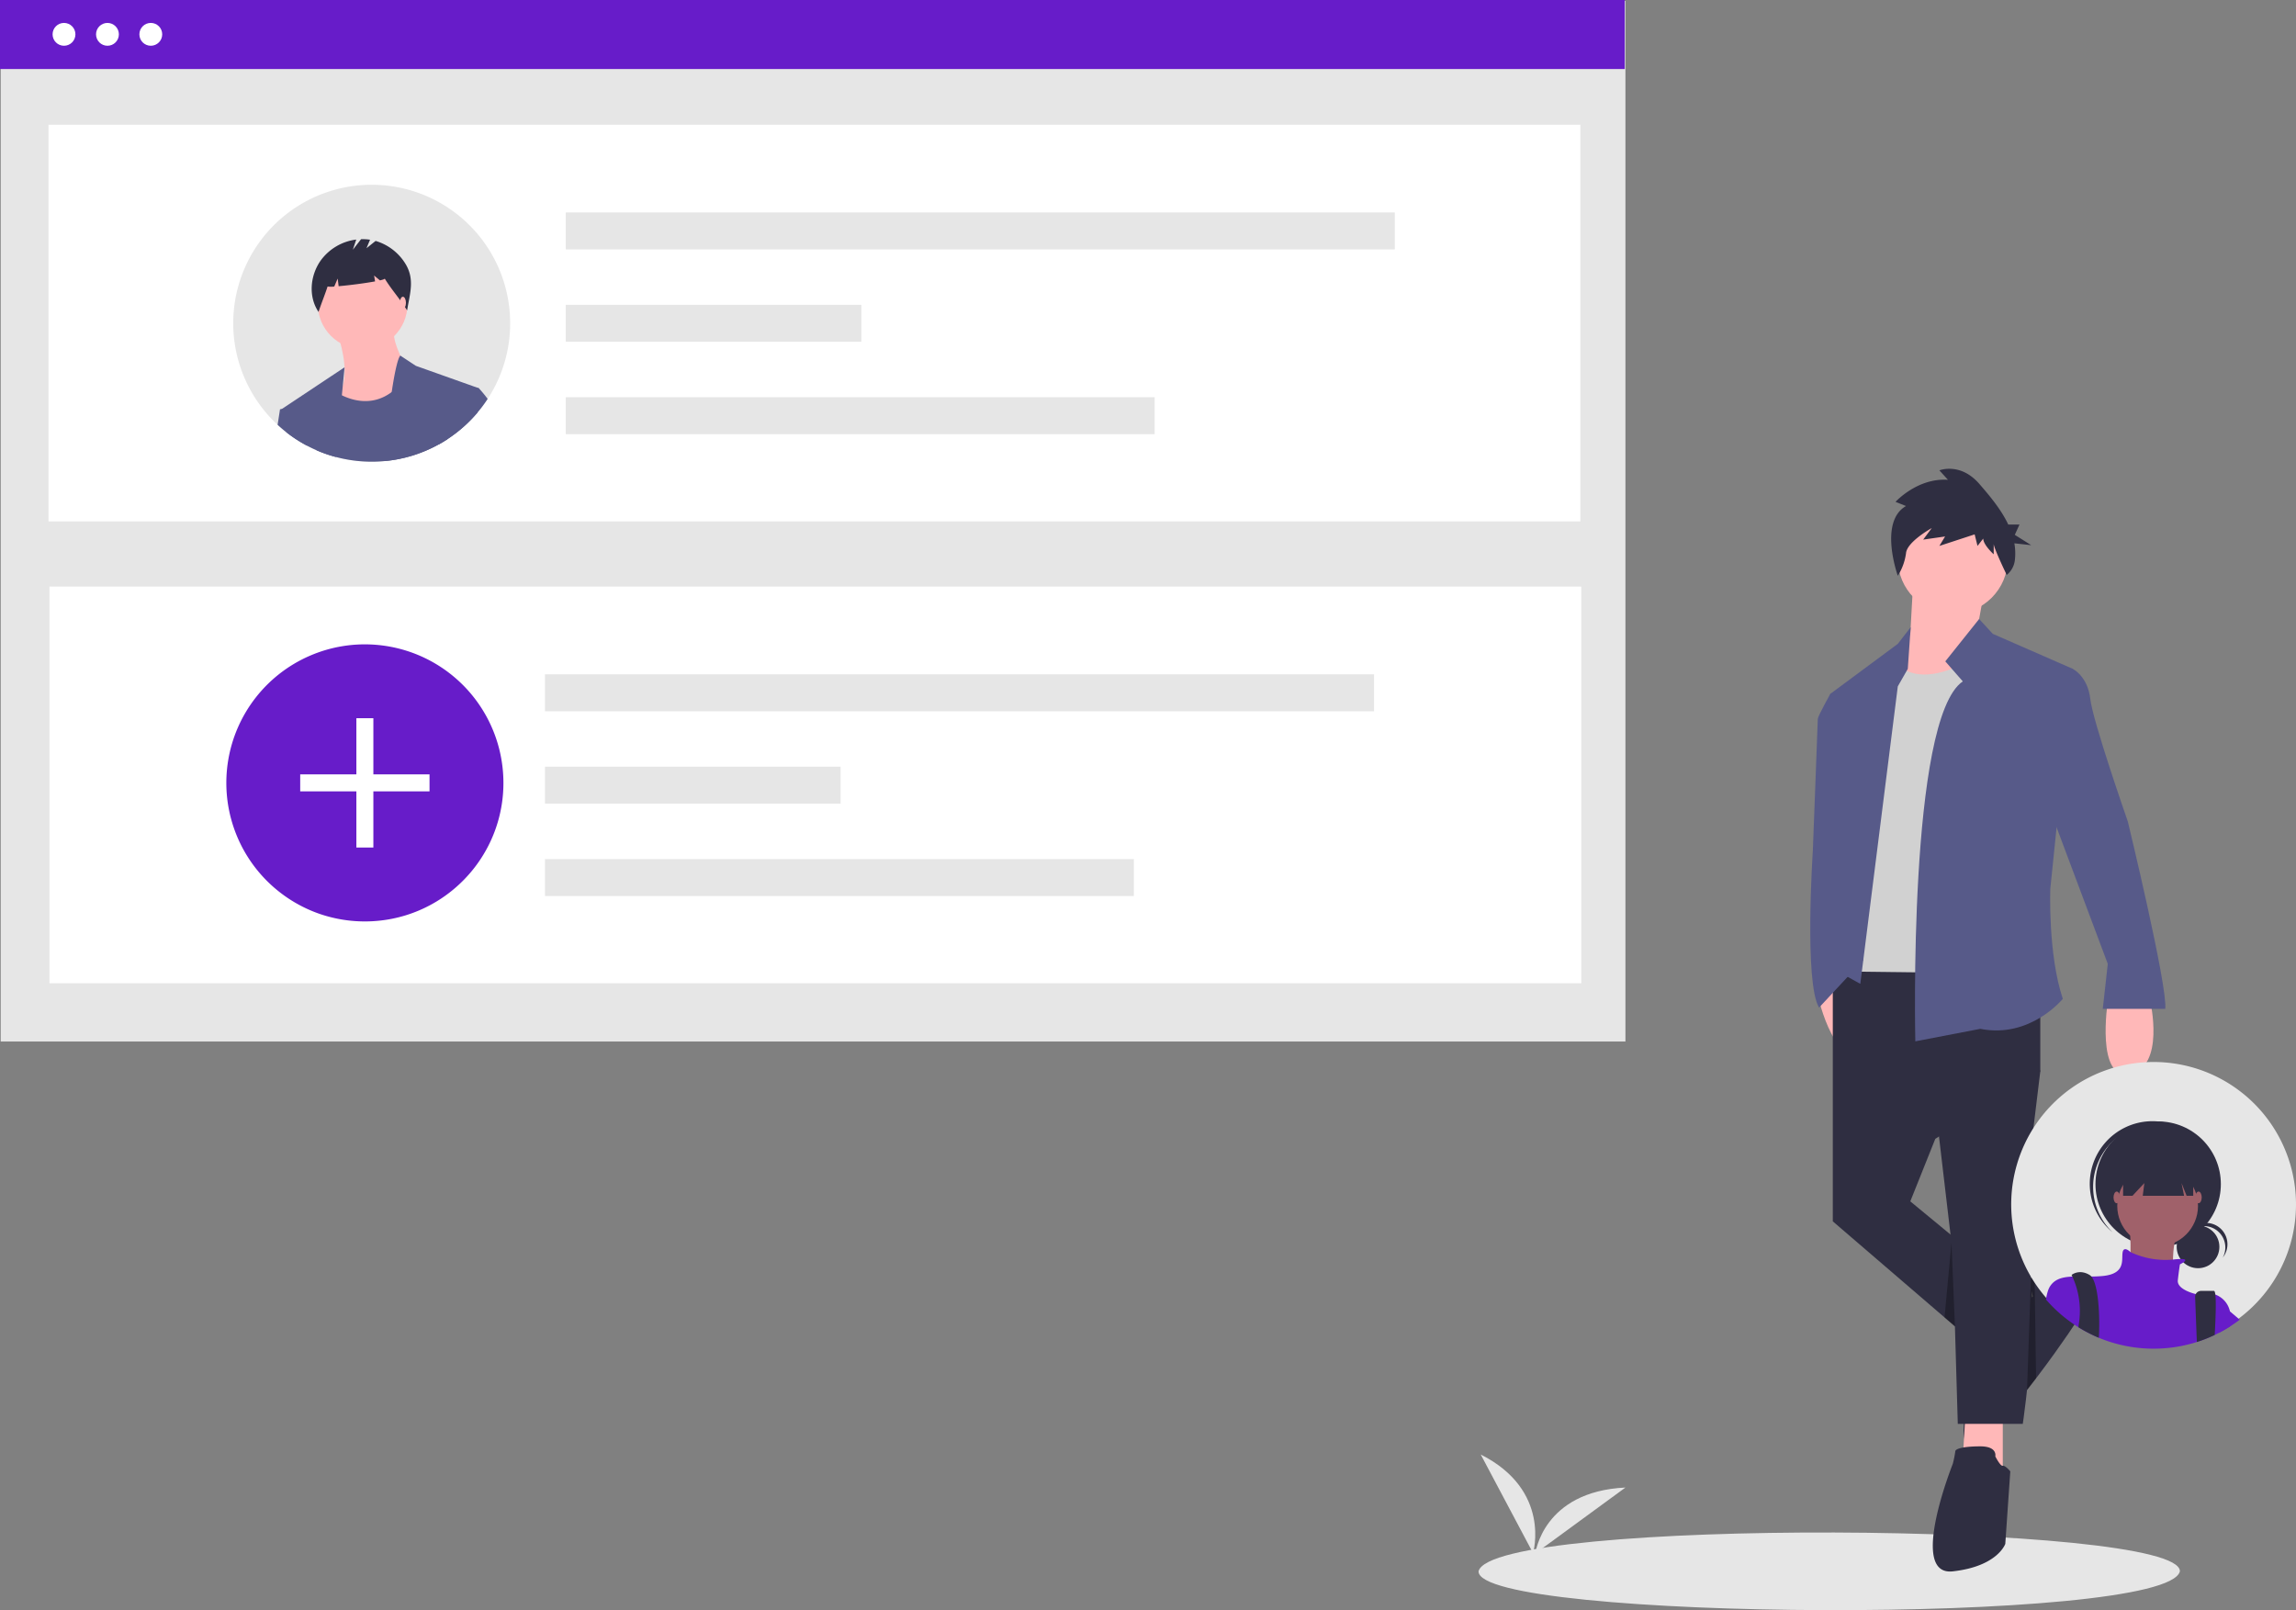 <svg xmlns="http://www.w3.org/2000/svg" width="898.235" height="629.902"><rect width="100%" height="100%" fill="#808080" stroke="none"/><g data-name="Group 45" transform="translate(-191 -152.079)"><path data-name="Path 941" d="M790.755 759.652s7.3-24.57-20.468-38.559Z" fill="#e6e6e6"/><path data-name="Path 942" d="M791.666 759.783s2.895-24.249 35.237-25.769Z" fill="#e6e6e6"/><path data-name="Path 943" d="M1043.813 766.791c-5.136 21.131-274.791 19.357-274.383 0 5.136-21.131 274.791-19.357 274.383 0Z" fill="#e6e6e6"/><circle data-name="Ellipse 182" cx="4.354" cy="4.354" transform="translate(279.754 203.689)" fill="#fff" r="4.354"/><circle data-name="Ellipse 183" cx="4.354" cy="4.354" transform="translate(296.279 203.689)" fill="#fff" r="4.354"/><circle data-name="Ellipse 184" cx="4.354" cy="4.354" transform="translate(312.804 203.689)" fill="#fff" r="4.354"/><path data-name="Rectangle 266" fill="#fff" d="M273.529 218.272h552.899v3.073H273.529z"/><path data-name="Path 953" d="M986.272 659.234s-3.2-10.845 2.014-7.307 20.391 8.851 14.923 17.36-38.195 55.542-43.487 46.222c-2.938-5.174 7.3-49.061 7.3-49.061s7.283-1.683 8.326 0 10.924-7.214 10.924-7.214Z" fill="#2f2e41"/><path data-name="Path 954" d="m939.318 382.448-.978 17.6-12.714 25.428 42.054-1.956-2.934-26.406 1.956-10.758Z" fill="#ffb8b8"/><path data-name="Path 955" d="M934.429 412.762s6.846 7.824 24.45-.978l13.692 66.5 1.956 59.658-58.68-1.956.978-60.636Z" fill="#d1d1d1"/><path data-name="Path 956" d="M901.626 539.368s6.318 31.039 18.13 23.519-2.546-29.311-2.546-29.311Z" fill="#ffb8b8"/><path data-name="Path 957" d="m959.856 706.166-.978 16.626 15.648 4.89v-22.494Z" fill="#ffb8b8"/><path data-name="Path 958" d="M908.023 532.082v97.8l55.746 47.923 13.691-23.473-39.12-32.273 9.78-24.45 41.076-26.407V533.06Z" fill="#2f2e41"/><path data-name="Path 959" d="m949.098 592.717 5.868 49.878 1.956 66.5h25.428s8.8-58.68-.978-73.35l7.824-64.539-7.824-25.428Z" fill="#2f2e41"/><path data-name="Path 960" d="M971.593 721.814s.978-3.912-5.868-3.912-9.78.978-9.78 1.956a42.365 42.365 0 0 1-.978 4.89s-17.6 44.01 0 42.054 20.538-10.756 20.538-10.756l1.956-28.362s-1.956-2.395-2.934-2.175-2.934-3.695-2.934-3.695Z" fill="#2f2e41"/><circle data-name="Ellipse 187" cx="21.516" cy="21.516" r="21.516" transform="translate(933.451 349.196)" fill="#ffb8b8"/><path data-name="Path 961" d="m958.879 418.634-6.846-7.824 13.236-16.566 5.346 5.8 31.3 13.692-8.8 86.064s-.978 25.428 4.89 43.032c0 0-12.714 15.648-32.274 11.736l-25.428 4.89s-2.94-126.154 18.576-140.824Z" fill="#575a89"/><path data-name="Path 962" d="m937.363 413.744 1.124-16.3-5.035 6.519-26.406 19.56 2.934 108.558 8.8 4.891 14.671-116.377Z" fill="#575a89"/><path data-name="Path 963" d="m913.891 422.546-6.846.978s-4.89 8.8-4.89 9.78-1.956 51.834-1.956 51.834-3.423 51.345 2.445 61.125l17.314-18.628-6.067-17.069Z" fill="#575a89"/><path data-name="Path 964" d="m954.452 638.218 1.349 32.736-4.067-3.5Z" opacity=".3"/><path data-name="Path 965" d="m986.966 651.278-1.427.707-1.53 43.855 3.535-4.55Z" opacity=".3"/><path data-name="Path 967" d="M1015.603 543.818s-4.89 31.3 8.8 28.362 7.824-28.362 7.824-28.362Z" fill="#ffb8b8"/><path data-name="Path 968" d="M993.108 413.744h8.8s5.868 2.934 6.846 11.736 14.67 47.922 14.67 47.922 15.648 64.548 14.67 73.35h-24.45l1.956-17.6-26.406-70.416Z" fill="#575a89"/><path data-name="Path 978" d="m936.665 350.043-4.1-1.642s8.576-9.442 20.508-8.621l-3.356-3.695s8.2-3.284 15.661 5.337c3.92 4.532 8.456 9.859 11.284 15.859h4.393l-1.833 4.037 6.417 4.037-6.586-.725a22.557 22.557 0 0 1 .179 6.7 8.664 8.664 0 0 1-3.172 5.667s-5.087-10.529-5.087-12.171v4.105s-4.1-3.695-4.1-6.158l-2.237 2.874-1.119-4.516-13.8 4.516 2.237-3.695-8.576 1.232 3.356-4.516s-9.695 5.337-10.068 9.852a21.681 21.681 0 0 1-3.211 8.795s-7.604-21.114 3.21-27.272Z" fill="#2f2e41"/><path data-name="Rectangle 246" fill="#e6e6e6" d="M191.271 152.439h635.631v407.086H191.271z"/><path data-name="Rectangle 264" fill="#671cc9" d="M191 152.079h635.631v27.004H191z"/><path data-name="Rectangle 247" fill="#fff" d="M209.972 200.864h599.28v155.185h-599.28z"/><path data-name="Rectangle 259" fill="#fff" d="M210.351 381.55h599.28v155.185h-599.28z"/><g data-name="Group 31" fill="#e6e6e6"><path data-name="Rectangle 250" d="M412.34 235.194h324.331v14.455H412.34z"/><path data-name="Rectangle 251" d="M412.34 271.331h115.639v14.455H412.34z"/><path data-name="Rectangle 252" d="M412.34 307.468h230.375v14.455H412.34z"/></g><g data-name="Group 30" transform="translate(282.246 224.353)"><path data-name="Path 944" d="M108.336 54.175a53.871 53.871 0 0 1-8.807 29.607 52.67 52.67 0 0 1-3.962 5.321 54.386 54.386 0 0 1-11.609 10.315q-1.771 1.174-3.642 2.2a53.7 53.7 0 0 1-21.042 6.48 52.587 52.587 0 0 1-5.108.242 53.954 53.954 0 0 1-13.978-1.828 51.9 51.9 0 0 1-7.562-2.625q-1.878-.811-3.671-1.764a53.355 53.355 0 0 1-8.159-5.285q-1.782-1.387-3.436-2.924a54.167 54.167 0 1 1 90.975-39.736Z" fill="#e6e6e6"/><path data-name="Path 945" d="M41.039 59.068s4.931 13.7 1.1 21.368 6.027 16.437 6.027 16.437 25.752-13.15 22.464-19.725-8.766-15.341-7.671-20.82Z" fill="#ffb8b8"/><circle data-name="Ellipse 185" cx="17.533" cy="17.533" transform="translate(33.095 29.207)" fill="#ffb8b8" r="17.533"/><path data-name="Path 946" d="M40.188 106.509a51.9 51.9 0 0 1-7.562-2.625l.47-13.31 4.93-10.962a22.923 22.923 0 0 0 3.543 2.283c.3.164.6.32.932.477 4.624 2.234 12.178 4.2 19.5-1.28a27.88 27.88 0 0 0 6.737-7.583l13.672 7.747.718 8.394.832 9.767q-1.771 1.174-3.642 2.2a53.7 53.7 0 0 1-21.042 6.48 52.587 52.587 0 0 1-5.108.242 53.95 53.95 0 0 1-13.98-1.83Z" fill="#575a89"/><path data-name="Path 947" d="M43.553 71.411v.021l-.69 7.156-.363 3.784-.533 5.627-1.778 18.51a51.9 51.9 0 0 1-7.562-2.625q-1.878-.811-3.671-1.764a53.356 53.356 0 0 1-8.159-5.285l-1.949-9 .149-.1Z" fill="#575a89"/><path data-name="Path 948" d="M80.315 101.615a53.7 53.7 0 0 1-21.042 6.48c.4-6.658.982-13.089 1.643-18.815.341-2.938.7-5.684 1.081-8.188 1.188-8.045 2.468-13.509 3.386-14.248l6.061 4L96.1 79.608l-.534 9.49a54.387 54.387 0 0 1-11.609 10.315q-1.771 1.178-3.642 2.202Z" fill="#575a89"/><path data-name="Path 949" d="M20.796 96.835q-1.782-1.387-3.436-2.924l.939-6.075.7-.1 3.137-.448 6.822 14.832a53.351 53.351 0 0 1-8.159-5.285Z" fill="#575a89"/><path data-name="Path 950" d="M99.53 83.781a52.666 52.666 0 0 1-3.962 5.321 54.386 54.386 0 0 1-11.609 10.315q-1.771 1.174-3.642 2.2l-.647-2.824 3.457-9.141 4.211-11.133 8.764 1.1a51.321 51.321 0 0 1 3.428 4.162Z" fill="#575a89"/><path data-name="Path 951" d="M67.347 30.883a20.483 20.483 0 0 0-11.649-8.907l-3.562 2.85 1.385-3.324a18.855 18.855 0 0 0-3.521-.2l-3.205 4.121 1.327-3.98a20.287 20.287 0 0 0-13.995 8.325c-4.079 5.882-4.768 14.062-.755 19.99 1.1-3.385 2.438-6.561 3.54-9.946a10.017 10.017 0 0 0 2.61.013l1.34-3.127.374 2.994c4.153-.362 10.314-1.156 14.251-1.884l-.383-2.3 2.291 1.909c1.206-.278 1.923-.53 1.863-.722 2.928 4.721 5.83 7.736 8.758 12.457 1.109-6.656 3.071-12.194-.669-18.269Z" fill="#2f2e41"/><ellipse data-name="Ellipse 186" cx="1.187" cy="2.374" rx="1.187" ry="2.374" transform="translate(65.189 43.816)" fill="#ffb8b8"/></g><path data-name="Path 952" d="M387.947 458.348a53.91 53.91 0 0 1-8.813 29.627 52.691 52.691 0 0 1-3.965 5.325 54.426 54.426 0 0 1-11.617 10.322q-1.773 1.175-3.645 2.2a53.739 53.739 0 0 1-21.057 6.485 52.65 52.65 0 0 1-5.111.242 53.986 53.986 0 0 1-13.988-1.829 51.937 51.937 0 0 1-7.567-2.627q-1.879-.812-3.673-1.765a53.393 53.393 0 0 1-8.165-5.289q-1.783-1.388-3.438-2.926a54.2 54.2 0 1 1 91.039-39.764Z" fill="#671cc9"/><g data-name="Group 32" fill="#fff"><path data-name="Rectangle 273" d="M330.42 433.045h6.645v50.592h-6.645z"/><path data-name="Rectangle 274" d="M359.038 455.019v6.645h-50.592v-6.645z"/></g><g data-name="Group 33" fill="#e6e6e6"><path data-name="Rectangle 250" d="M404.209 415.88H728.54v14.455H404.209z"/><path data-name="Rectangle 251" d="M404.209 452.017h115.639v14.455H404.209z"/><path data-name="Rectangle 252" d="M404.209 488.154h230.375v14.455H404.209z"/></g><g data-name="Group 29" transform="translate(977.818 567.536)"><path data-name="Path 966" d="M111.417 55.713A55.661 55.661 0 0 1 89.4 100.076q-1.488 1.132-3.049 2.169-.4.266-.8.511c-.97.622-1.954 1.2-2.953 1.747q-.6.333-1.2.644a3.73 3.73 0 0 1-.237.118c-.511.266-1.021.526-1.539.77a54.529 54.529 0 0 1-6.994 2.768 55.266 55.266 0 0 1-11.664 2.368q-2.6.244-5.255.244a55.462 55.462 0 0 1-14.373-1.88 53.518 53.518 0 0 1-7.061-2.391l-.718-.3q-1.687-.733-3.308-1.576l-.466-.244q-1.765-.921-3.449-1.969a55.823 55.823 0 0 1-4.944-3.464q-1.21-.933-2.354-1.954c-.4-.34-.792-.7-1.177-1.051a56.82 56.82 0 0 1-4.256-4.4 52.274 52.274 0 0 1-1.554-1.873 55.709 55.709 0 1 1 99.369-34.6Z" fill="#e6e6e6"/><circle data-name="Ellipse 188" cx="8.349" cy="8.349" r="8.349" transform="translate(64.745 63.973)" fill="#2f2e41"/><path data-name="Path 969" d="M75.42 64.203a8.35 8.35 0 0 1 7.35 12.312 8.347 8.347 0 1 0-13.868-9.172 8.329 8.329 0 0 1 6.519-3.14Z" fill="#2f2e41"/><circle data-name="Ellipse 189" cx="24.526" cy="24.526" r="24.526" transform="translate(32.966 23.252)" fill="#2f2e41"/><path data-name="Path 970" d="M38.243 32.561a24.522 24.522 0 0 1 33.99-2.572c-.2-.191-.4-.383-.607-.568a24.526 24.526 0 1 0-32.59 36.66c.208.185.422.36.635.537a24.522 24.522 0 0 1-1.427-34.057Z" fill="#2f2e41"/><circle data-name="Ellipse 190" cx="15.796" cy="15.796" r="15.796" transform="translate(41.488 40.504)" fill="#a0616a"/><path data-name="Path 971" d="M46.06 61.289s2.078 19.122-1.247 21.2 19.122 4.988 19.122 4.988-3.326-20.785 4.988-26.189Z" fill="#a0616a"/><path data-name="Path 972" d="M85.55 97.456v6.039c-.97.622-1.954 1.2-2.953 1.747q-.6.333-1.2.644v.118h-.237c-.511.266-1.021.525-1.54.77a54.506 54.506 0 0 1-6.994 2.768 55.274 55.274 0 0 1-11.664 2.368q-2.6.244-5.255.244a55.459 55.459 0 0 1-14.373-1.88 53.5 53.5 0 0 1-7.061-2.391l-.718-.3q-1.687-.733-3.308-1.576l-.466-.244q-1.765-.921-3.449-1.969a55.822 55.822 0 0 1-4.944-3.464q-1.21-.933-2.354-1.954c-.4-.341-.792-.7-1.177-1.051a56.809 56.809 0 0 1-4.256-4.4 20.484 20.484 0 0 1 .873-3.693l.008-.007a7.732 7.732 0 0 1 .4-.918c1.791-3.353 5.025-4.182 9.052-4.359 2.265-.1 4.774.007 7.431-.022 1.4-.007 2.842-.059 4.3-.192 9.148-.829 7.483-6.232 7.9-9.141.407-2.82 2.946-.377 3.116-.215l.007.007a32.279 32.279 0 0 0 16.6 2.916h.007a28.556 28.556 0 0 1 2.938-.222c2.576-.03 2.013.71 1.132 1.317a11.66 11.66 0 0 1-1.354.762s-.414 2.494-.829 6.239c-.4 3.582 6.461 5.262 7.031 5.388a.074.074 0 0 0 .037.015 13.816 13.816 0 0 1 7.616.192 9.032 9.032 0 0 1 5.684 6.461Z" fill="#671cc9"/><path data-name="Path 973" d="M34.371 106.004c-.022.674-.059 1.3-.1 1.88l-.718-.3q-1.687-.733-3.308-1.576l-.466-.244q-1.765-.921-3.449-1.969a17.334 17.334 0 0 1 .192-1.761 32.226 32.226 0 0 0-2.59-18.081c-.2-.407-.318-.629-.318-.629s2.909-2.494 7.061 0a2.746 2.746 0 0 1 .688.607c2.756 3.259 3.296 15.013 3.008 22.073Z" fill="#2f2e41"/><path data-name="Path 974" d="M79.658 106.004c-.007.252-.022.511-.037.77a54.51 54.51 0 0 1-6.994 2.768l-.141-3.538-.533-14.047a2.229 2.229 0 0 1 .259-1.169 2.269 2.269 0 0 1 2.024-1.234h5.077c.252 0 .429.511.548 1.436.323 2.573.167 8.324-.203 15.014Z" fill="#2f2e41"/><path data-name="Path 975" d="M43.774 36.555v15.8h3.658l4.655-4.988-.623 4.988h16.17l-1-4.988 2 4.988h2.578v-15.8Z" fill="#2f2e41"/><ellipse data-name="Ellipse 191" cx="1.247" cy="2.286" rx="1.247" ry="2.286" transform="translate(40.033 50.689)" fill="#a0616a"/><ellipse data-name="Ellipse 192" cx="1.247" cy="2.286" rx="1.247" ry="2.286" transform="translate(72.042 50.689)" fill="#a0616a"/><path data-name="Path 976" d="M89.398 100.816q-1.488 1.133-3.049 2.169-.4.267-.8.511c-.97.622-1.954 1.2-2.953 1.747q-.6.333-1.2.644v-11.76s1.606 1.28 4.152 3.412c1.119.939 2.422 2.049 3.85 3.277Z" fill="#671cc9"/></g><circle data-name="Ellipse 194" cx="4.467" cy="4.467" r="4.467" transform="translate(228.572 161.045)" fill="#fff"/><circle data-name="Ellipse 195" cx="4.467" cy="4.467" r="4.467" transform="translate(245.528 161.045)" fill="#fff"/><circle data-name="Ellipse 246" cx="4.467" cy="4.467" r="4.467" transform="translate(211.572 161.045)" fill="#fff"/></g></svg>